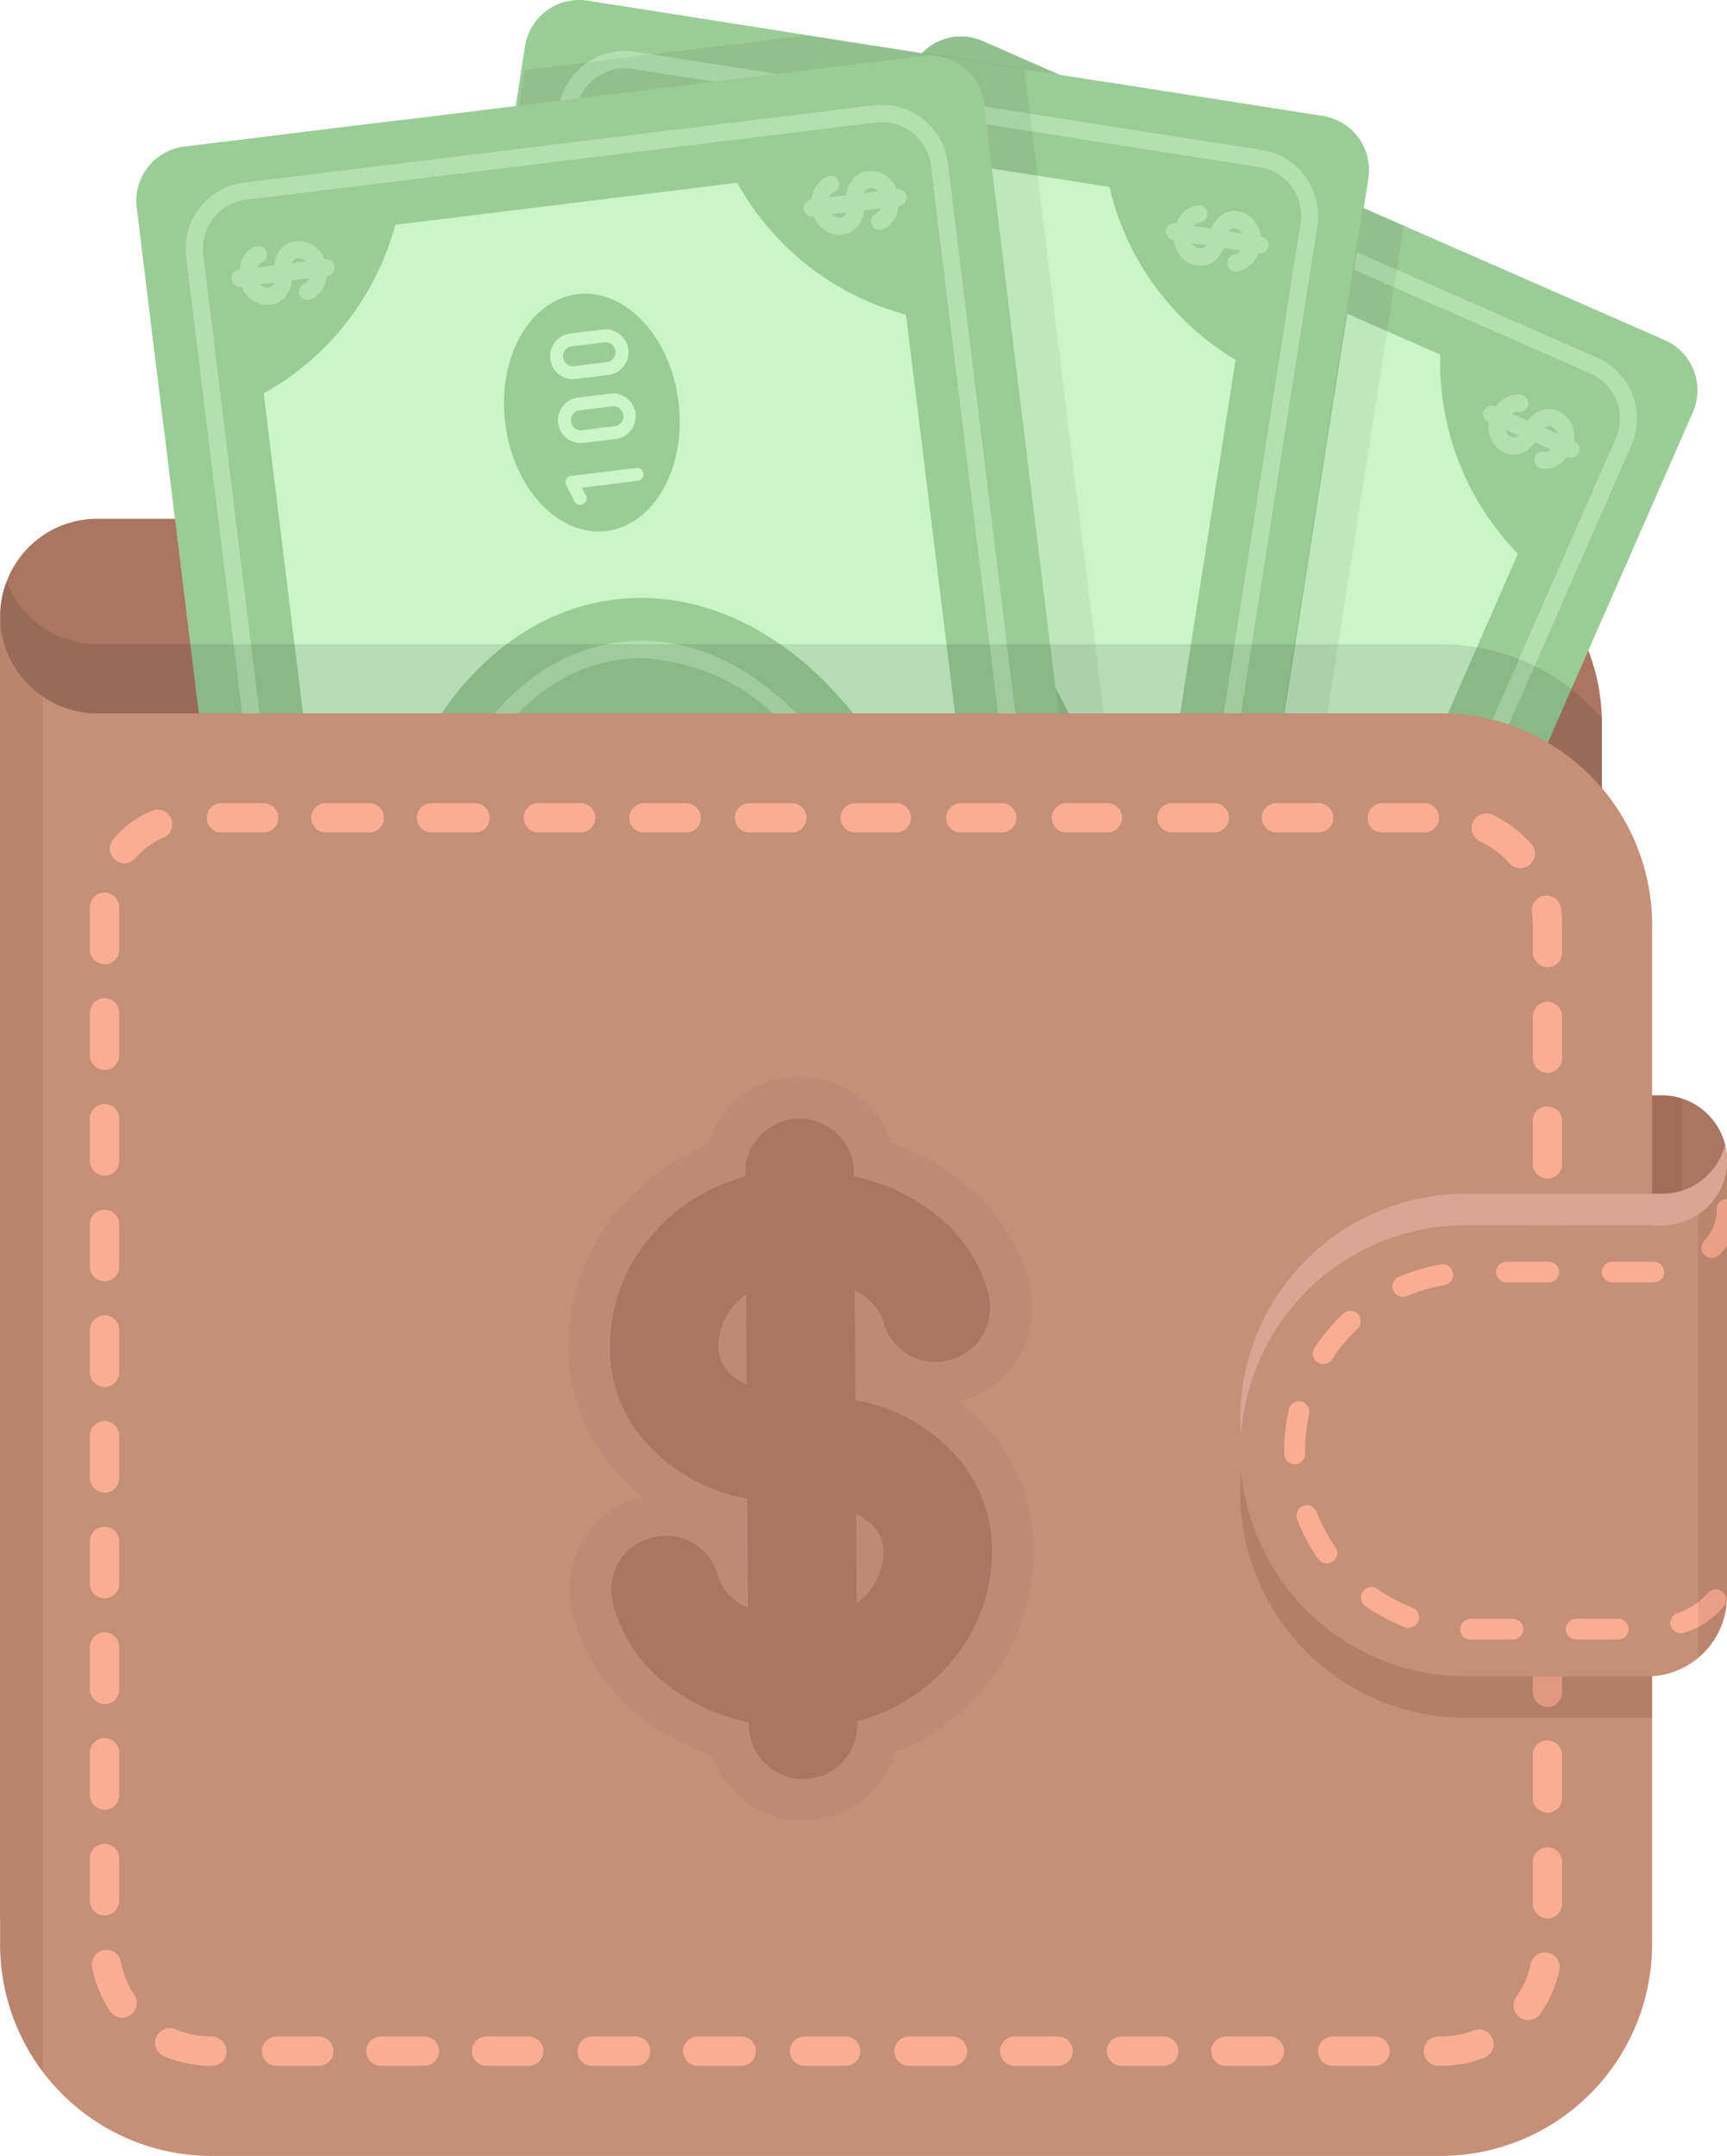 <svg xmlns="http://www.w3.org/2000/svg" width="66.825" height="83.37" viewBox="0 0 66.825 83.37">
  <g id="illust_money" transform="translate(-34.314 -22.601)">
    <g id="グループ_378" data-name="グループ 378" transform="translate(34.314 22.601)">
      <g id="グループ_292" data-name="グループ 292" transform="translate(59.355 42.357)">
        <path id="パス_270" data-name="パス 270" d="M1985.859,1387.914a2.506,2.506,0,0,1-2.509,2.509h-4.961v-5.018h4.961a2.442,2.442,0,0,1,.769.121,2.531,2.531,0,0,1,1.667,1.781A2.5,2.5,0,0,1,1985.859,1387.914Z" transform="translate(-1978.389 -1385.405)" fill="#aa7563"/>
      </g>
      <g id="グループ_293" data-name="グループ 293" transform="translate(0.003 20.06)">
        <path id="パス_271" data-name="パス 271" d="M1948.469,1358.608v46.352h-61.98v-50.316a3.638,3.638,0,0,1,.252-1.337,3.743,3.743,0,0,1,3.512-2.427h50.285A7.935,7.935,0,0,1,1948.469,1358.608Z" transform="translate(-1886.488 -1350.879)" fill="#aa7563"/>
      </g>
      <g id="グループ_313" data-name="グループ 313" transform="translate(8.983 1.413)">
        <g id="グループ_294" data-name="グループ 294">
          <path id="パス_272" data-name="パス 272" d="M1956.907,1336.541l-3.416,7.786-15.743,35.887-2.646,6.046-.866,1.975-3.424,7.8a2.11,2.11,0,0,1-2.784,1.077l-7.786-3.416-10.789-4.734-7.786-3.416a2.113,2.113,0,0,1-1.1-2.776l3.423-7.8,19.263-43.908,3.416-7.786a2.231,2.231,0,0,1,.421-.623,2.079,2.079,0,0,1,2.363-.461l2.963,1.3,4.824,2.112,6.9,3.019,1.594.7,2.3,1.011,7.795,3.416A2.119,2.119,0,0,1,1956.907,1336.541Z" transform="translate(-1900.392 -1322.006)" fill="#9acc97"/>
        </g>
        <g id="グループ_295" data-name="グループ 295" transform="translate(4.596 4.594)">
          <rect id="長方形_10" data-name="長方形 10" width="61.206" height="25.027" transform="translate(0 56.052) rotate(-66.319)" fill="#ccf4c9"/>
        </g>
        <g id="グループ_296" data-name="グループ 296" transform="translate(0.002 52.965)">
          <path id="パス_273" data-name="パス 273" d="M1903.993,1404.019a10.626,10.626,0,0,1,5.461,13.994l-7.789-3.417a2.11,2.11,0,0,1-1.093-2.776Z" transform="translate(-1900.395 -1404.019)" fill="#9acc97"/>
        </g>
        <g id="グループ_297" data-name="グループ 297" transform="translate(22.853)">
          <path id="パス_274" data-name="パス 274" d="M1949.772,1325.606a10.242,10.242,0,0,1-.98,1.748,9.689,9.689,0,0,1-1.335,1.595,10.581,10.581,0,0,1-7.7,3,10.1,10.1,0,0,1-2.072-.259,10.525,10.525,0,0,1-1.9-.631h-.008l3.424-7.786a2.239,2.239,0,0,1,.421-.623,2.079,2.079,0,0,1,2.363-.461l2.962,1.3Z" transform="translate(-1935.778 -1322.006)" fill="#9acc97"/>
        </g>
        <g id="グループ_298" data-name="グループ 298" transform="translate(19.848 65.333)">
          <path id="パス_275" data-name="パス 275" d="M1945.119,1424.066l-3.422,7.8a2.11,2.11,0,0,1-2.782,1.076l-7.79-3.417A10.626,10.626,0,0,1,1945.119,1424.066Z" transform="translate(-1931.126 -1423.169)" fill="#9acc97"/>
        </g>
        <g id="グループ_299" data-name="グループ 299" transform="translate(46.739 8.328)">
          <path id="パス_276" data-name="パス 276" d="M1973.664,1334.9l7.789,3.416a2.114,2.114,0,0,1,1.088,2.788l-3.416,7.789A10.616,10.616,0,0,1,1973.664,1334.9Z" transform="translate(-1972.765 -1334.902)" fill="#9acc97"/>
        </g>
        <g id="グループ_300" data-name="グループ 300" transform="translate(1.666 2.339)" opacity="0.5">
          <path id="パス_277" data-name="パス 277" d="M1929.8,1396.911a.466.466,0,0,1-.187-.04l-26.365-11.563a.455.455,0,0,1-.244-.252.438.438,0,0,1,.007-.333l25.243-57.557a2.572,2.572,0,0,1,3.385-1.321l22.488,9.862a2.572,2.572,0,0,1,1.322,3.387l-25.244,57.558a.438.438,0,0,1-.242.229A.455.455,0,0,1,1929.8,1396.911Zm-.2-.528h0Zm.285-.122h0Zm-26.171-11.477,25.976,11.393,25.153-57.351a1.9,1.9,0,0,0-.98-2.509l-22.488-9.863a1.9,1.9,0,0,0-2.508.979Zm-.09.205v0Z" transform="translate(-1902.973 -1325.628)" fill="#ccf4c9"/>
        </g>
        <g id="グループ_301" data-name="グループ 301" transform="translate(16.181 23.029)">
          <path id="パス_278" data-name="パス 278" d="M1943.714,1358.374c5.7,2.5,7.542,10.872,4.109,18.7s-10.837,12.143-16.539,9.641-7.542-10.872-4.11-18.7S1938.012,1355.873,1943.714,1358.374Z" transform="translate(-1925.447 -1357.664)" fill="#9acc97"/>
        </g>
        <g id="グループ_302" data-name="グループ 302" transform="translate(17.827 24.685)" opacity="0.5">
          <path id="パス_279" data-name="パス 279" d="M1935.681,1386.682a6.985,6.985,0,0,1-2.825-.584c-2.369-1.039-4.007-3.345-4.611-6.494a17.248,17.248,0,0,1,1.357-10.011c3.058-6.974,9.493-10.916,14.347-8.786s6.312,9.533,3.254,16.506h0a17.25,17.25,0,0,1-6.446,7.779A9.715,9.715,0,0,1,1935.681,1386.682Zm5.443-25.792c-4.031,0-8.525,3.527-10.912,8.97a16.579,16.579,0,0,0-1.313,9.618c.563,2.927,2.062,5.062,4.225,6.01s4.749.607,7.283-.963a16.571,16.571,0,0,0,6.187-7.481h0c2.911-6.636,1.6-13.648-2.912-15.629A6.318,6.318,0,0,0,1941.123,1360.89Z" transform="translate(-1927.996 -1360.228)" fill="#ccf4c9"/>
        </g>
        <g id="グループ_303" data-name="グループ 303" transform="translate(33.766 12.628)">
          <path id="パス_280" data-name="パス 280" d="M1958.137,1341.774c1.708.75,2.265,3.249,1.241,5.582s-3.239,3.618-4.948,2.869-2.265-3.249-1.241-5.582S1956.428,1341.025,1958.137,1341.774Z" transform="translate(-1952.677 -1341.56)" fill="#9acc97"/>
        </g>
        <g id="グループ_304" data-name="グループ 304" transform="translate(15.486 54.31)">
          <path id="パス_281" data-name="パス 281" d="M1929.832,1406.316c1.709.749,2.264,3.249,1.241,5.583s-3.239,3.618-4.947,2.868-2.265-3.249-1.241-5.582S1928.122,1405.566,1929.832,1406.316Z" transform="translate(-1924.371 -1406.102)" fill="#9acc97"/>
        </g>
        <g id="グループ_308" data-name="グループ 308" transform="translate(35.042 13.935)">
          <g id="グループ_305" data-name="グループ 305" transform="translate(0 4.813)">
            <path id="パス_282" data-name="パス 282" d="M1957.371,1352.075l-2.323-1.02a.251.251,0,0,0-.227.016.257.257,0,0,0-.121.2l-.049.7a.243.243,0,0,0,.065.178.252.252,0,0,0,.17.089.278.278,0,0,0,.187-.064.281.281,0,0,0,.08-.17l.025-.34,1.99.874a.234.234,0,0,0,.194,0,.24.24,0,0,0,.138-.13.266.266,0,0,0,0-.194A.239.239,0,0,0,1957.371,1352.075Z" transform="translate(-1954.652 -1351.035)" fill="#ccf4c9"/>
          </g>
          <g id="グループ_306" data-name="グループ 306" transform="translate(0.926 2.286)">
            <path id="パス_283" data-name="パス 283" d="M1958.963,1348.2a.84.84,0,0,0-.469-.486l-1.165-.51a.861.861,0,0,0-.68-.016.84.84,0,0,0-.485.47.878.878,0,0,0,.453,1.165l1.165.51a.887.887,0,0,0,1.182-1.134Zm-.469.478a.381.381,0,0,1-.218.2.361.361,0,0,1-.291,0l-1.166-.509a.41.41,0,0,1-.2-.219.335.335,0,0,1,.008-.291.389.389,0,0,1,.21-.211.4.4,0,0,1,.291.009l1.166.51a.359.359,0,0,1,.2.219A.364.364,0,0,1,1958.494,1348.674Z" transform="translate(-1956.085 -1347.123)" fill="#ccf4c9"/>
          </g>
          <g id="グループ_307" data-name="グループ 307" transform="translate(1.929)">
            <path id="パス_284" data-name="パス 284" d="M1960.517,1344.66a.877.877,0,0,0-.469-.493l-1.165-.51a.863.863,0,0,0-.68-.008.837.837,0,0,0-.485.469.845.845,0,0,0-.017.672.909.909,0,0,0,.469.493l1.165.51a.863.863,0,0,0,.68.008.888.888,0,0,0,.5-1.141Zm-.477.478a.373.373,0,0,1-.21.2.365.365,0,0,1-.292-.008l-1.166-.509a.375.375,0,0,1-.2-.211.373.373,0,0,1,.218-.5.366.366,0,0,1,.291.008l1.166.51a.374.374,0,0,1,.2.21A.354.354,0,0,1,1960.04,1345.138Z" transform="translate(-1957.639 -1343.583)" fill="#ccf4c9"/>
          </g>
        </g>
        <g id="グループ_310" data-name="グループ 310" transform="translate(27.988 4.89)" opacity="0.5">
          <g id="グループ_309" data-name="グループ 309">
            <path id="パス_285" data-name="パス 285" d="M1947.432,1331.566a.317.317,0,0,0-.17-.186h-.016a1.213,1.213,0,0,0-.1-.68,1.07,1.07,0,0,0-.486-.477.846.846,0,0,0-.688-.033,1.03,1.03,0,0,0-.518.4l-.608-.267a.274.274,0,0,1,.243-.081.337.337,0,0,0,.251-.065.306.306,0,0,0,.13-.21.323.323,0,0,0-.276-.38.773.773,0,0,0-.429.041.565.565,0,0,0-.105.04,1.233,1.233,0,0,0-.453.373l-.017-.008a.323.323,0,0,0-.259,0,.33.33,0,0,0-.177.171.327.327,0,0,0,.17.437l.016.008a1.109,1.109,0,0,0,.1.647.03.03,0,0,0,.008.025,1.03,1.03,0,0,0,.477.486.835.835,0,0,0,.7.032,1.06,1.06,0,0,0,.518-.4l.607.267a.332.332,0,0,1-.251.089.316.316,0,0,0-.251.057.307.307,0,0,0-.13.219.327.327,0,0,0,.057.243.342.342,0,0,0,.219.129.9.9,0,0,0,.542-.072,1.187,1.187,0,0,0,.446-.389l.016.008a.3.3,0,0,0,.25.008.29.29,0,0,0,.186-.178A.273.273,0,0,0,1947.432,1331.566Zm-2.436-.34a.222.222,0,0,1-.178-.008.4.4,0,0,1-.219-.283l.5.226A.438.438,0,0,1,1945,1331.225Zm1.093-.356c.041-.024.073-.048.105-.065a.29.29,0,0,1,.186.008.406.406,0,0,1,.21.275Z" transform="translate(-1943.729 -1329.578)" fill="#ccf4c9"/>
          </g>
        </g>
        <g id="グループ_312" data-name="グループ 312" transform="translate(48.406 13.846)" opacity="0.5">
          <g id="グループ_311" data-name="グループ 311">
            <path id="パス_286" data-name="パス 286" d="M1979.051,1345.437a.325.325,0,0,0-.17-.186l-.016-.008a1.062,1.062,0,0,0-.041-.5.654.654,0,0,0-.057-.17.992.992,0,0,0-.486-.478.851.851,0,0,0-.688-.041,1.077,1.077,0,0,0-.518.4l-.607-.267a.329.329,0,0,1,.243-.081.334.334,0,0,0,.251-.057.343.343,0,0,0,.129-.218.321.321,0,0,0-.057-.243.349.349,0,0,0-.218-.138.945.945,0,0,0-.534.081,1.264,1.264,0,0,0-.453.38l-.016-.008a.32.32,0,0,0-.259-.008.3.3,0,0,0-.178.178.3.3,0,0,0-.008.251.319.319,0,0,0,.178.178l.016.008a1.144,1.144,0,0,0,.1.68.947.947,0,0,0,.478.478.847.847,0,0,0,.688.04,1.056,1.056,0,0,0,.518-.412l.607.267a.281.281,0,0,1-.243.089.323.323,0,0,0-.38.275.323.323,0,0,0,.057.243.352.352,0,0,0,.218.138.927.927,0,0,0,.534-.082c.016-.008.025-.016.041-.024a1.225,1.225,0,0,0,.413-.356l.016.008a.34.34,0,0,0,.251,0,.325.325,0,0,0,.186-.17A.3.3,0,0,0,1979.051,1345.437Zm-2.436-.348a.23.23,0,0,1-.178,0,.414.414,0,0,1-.218-.283l.5.218A.255.255,0,0,1,1976.615,1345.089Zm1.093-.348a.538.538,0,0,1,.105-.066.2.2,0,0,1,.177.009.388.388,0,0,1,.219.267Z" transform="translate(-1975.345 -1343.445)" fill="#ccf4c9"/>
          </g>
        </g>
      </g>
      <g id="グループ_333" data-name="グループ 333" transform="translate(10.233)">
        <g id="グループ_314" data-name="グループ 314">
          <path id="パス_287" data-name="パス 287" d="M1945.039,1326.717l-1.319,8.41-5.925,37.8-.963,6.184-.534,3.383-1.32,8.417a2.109,2.109,0,0,1-2.412,1.748l-8.4-1.319-11.638-1.821-8.41-1.319a2.115,2.115,0,0,1-1.764-2.4l1.319-8.418,7.422-47.364.963-6.111.211-1.376.145-.915a2.115,2.115,0,0,1,2.42-1.764l8.4,1.319.064.008,8.312,1.3,3.262.51,8.4,1.319A2.109,2.109,0,0,1,1945.039,1326.717Z" transform="translate(-1902.328 -1319.818)" fill="#9acc97"/>
        </g>
        <g id="グループ_315" data-name="グループ 315" transform="translate(4.27 4.263)">
          <rect id="長方形_11" data-name="長方形 11" width="61.206" height="25.027" transform="matrix(0.155, -0.988, 0.988, 0.155, 0, 60.468)" fill="#ccf4c9"/>
        </g>
        <g id="グループ_316" data-name="グループ 316" transform="translate(0.003 57.559)">
          <path id="パス_288" data-name="パス 288" d="M1903.676,1408.944a10.625,10.625,0,0,1,8.85,12.138l-8.4-1.317a2.111,2.111,0,0,1-1.765-2.406Z" transform="translate(-1902.332 -1408.944)" fill="#9acc97"/>
        </g>
        <g id="グループ_317" data-name="グループ 317" transform="translate(8.767)">
          <path id="パス_289" data-name="パス 289" d="M1928.042,1321.165v.016a12.292,12.292,0,0,1-.315,1.384c-.057.186-.114.364-.178.542a9.985,9.985,0,0,1-.89,1.877,10.6,10.6,0,0,1-6.685,4.873,9.778,9.778,0,0,1-2.072.275,10.431,10.431,0,0,1-2-.121l.963-6.111.211-1.376.145-.915a2.115,2.115,0,0,1,2.42-1.764Z" transform="translate(-1915.902 -1319.818)" fill="#9acc97"/>
        </g>
        <g id="グループ_318" data-name="グループ 318" transform="translate(21.834 62.542)">
          <path id="パス_290" data-name="パス 290" d="M1948.274,1416.789l-1.319,8.416a2.111,2.111,0,0,1-2.416,1.75l-8.4-1.317A10.625,10.625,0,0,1,1948.274,1416.789Z" transform="translate(-1936.136 -1416.659)" fill="#9acc97"/>
        </g>
        <g id="グループ_319" data-name="グループ 319" transform="translate(32.416 3.167)">
          <path id="パス_291" data-name="パス 291" d="M1952.651,1324.722l8.4,1.317a2.113,2.113,0,0,1,1.764,2.418l-1.317,8.4A10.617,10.617,0,0,1,1952.651,1324.722Z" transform="translate(-1952.521 -1324.722)" fill="#9acc97"/>
        </g>
        <g id="グループ_320" data-name="グループ 320" transform="translate(1.667 1.967)" opacity="0.5">
          <path id="パス_292" data-name="パス 292" d="M1933.81,1392.1a.4.4,0,0,1-.073-.006l-28.444-4.458a.45.45,0,0,1-.3-.18.439.439,0,0,1-.08-.323l9.731-62.094a2.573,2.573,0,0,1,2.937-2.141l24.26,3.8a2.569,2.569,0,0,1,2.141,2.937l-9.73,62.093h0a.436.436,0,0,1-.183.288A.454.454,0,0,1,1933.81,1392.1Zm-.215-.473v0Zm-27.988-4.615,28.023,4.392,9.7-61.869a1.9,1.9,0,0,0-1.587-2.176l-24.26-3.8a1.907,1.907,0,0,0-2.176,1.587Zm-.212-.033h0Z" transform="translate(-1904.909 -1322.864)" fill="#ccf4c9"/>
        </g>
        <g id="グループ_321" data-name="グループ 321" transform="translate(9.931 21.331)">
          <path id="パス_293" data-name="パス 293" d="M1931.5,1352.948c6.151.964,10.065,8.589,8.742,17.031s-7.382,14.5-13.533,13.541-10.065-8.589-8.742-17.031S1925.344,1351.983,1931.5,1352.948Z" transform="translate(-1917.705 -1352.847)" fill="#9acc97"/>
        </g>
        <g id="グループ_322" data-name="グループ 322" transform="translate(11.591 22.992)" opacity="0.5">
          <path id="パス_294" data-name="パス 294" d="M1928.922,1382.869a6.78,6.78,0,0,1-1.049-.081c-2.555-.4-4.727-2.214-6.115-5.1a18.366,18.366,0,0,1,3.008-19.193c2.2-2.328,4.826-3.39,7.382-2.988s4.727,2.213,6.115,5.1a17.251,17.251,0,0,1,1.241,10.026h0C1938.4,1377.652,1933.787,1382.869,1928.922,1382.869Zm2.167-26.783a8.176,8.176,0,0,0-5.841,2.864,17.7,17.7,0,0,0-2.891,18.446c1.291,2.687,3.285,4.369,5.618,4.734,4.873.761,9.749-4.44,10.871-11.6a16.577,16.577,0,0,0-1.184-9.636c-1.29-2.687-3.285-4.369-5.617-4.734A6.135,6.135,0,0,0,1931.089,1356.086Z" transform="translate(-1920.276 -1355.42)" fill="#ccf4c9"/>
        </g>
        <g id="グループ_323" data-name="グループ 323" transform="translate(21.435 9.646)">
          <path id="パス_295" data-name="パス 295" d="M1939.647,1334.785c1.844.289,3.019,2.564,2.624,5.081s-2.209,4.325-4.053,4.036-3.018-2.564-2.624-5.081S1937.8,1334.5,1939.647,1334.785Z" transform="translate(-1935.518 -1334.754)" fill="#9acc97"/>
        </g>
        <g id="グループ_324" data-name="グループ 324" transform="translate(14.389 54.612)">
          <path id="パス_296" data-name="パス 296" d="M1928.735,1404.41c1.844.289,3.019,2.564,2.624,5.081s-2.209,4.324-4.053,4.035-3.018-2.564-2.624-5.081S1926.892,1404.122,1928.735,1404.41Z" transform="translate(-1924.607 -1404.38)" fill="#9acc97"/>
        </g>
        <g id="グループ_328" data-name="グループ 328" transform="translate(23.122 11.054)">
          <g id="グループ_325" data-name="グループ 325" transform="translate(0 5.317)">
            <path id="パス_297" data-name="パス 297" d="M1941.087,1345.667a.278.278,0,0,0-.162-.105l-2.5-.388a.219.219,0,0,0-.218.073.251.251,0,0,0-.073.218l.137.688a.272.272,0,0,0,.105.162.25.25,0,0,0,.186.033.225.225,0,0,0,.162-.105.257.257,0,0,0,.04-.186l-.065-.332,2.145.339a.238.238,0,0,0,.187-.048.269.269,0,0,0,.105-.161A.257.257,0,0,0,1941.087,1345.667Z" transform="translate(-1938.131 -1345.169)" fill="#ccf4c9"/>
          </g>
          <g id="グループ_326" data-name="グループ 326" transform="translate(0.353 2.464)">
            <path id="パス_298" data-name="パス 298" d="M1941.531,1341.31a.848.848,0,0,0-.574-.348l-1.255-.2a.884.884,0,0,0-.663.161.847.847,0,0,0-.348.583.836.836,0,0,0,.154.656.848.848,0,0,0,.583.348l1.254.2a.858.858,0,0,0,.656-.162.877.877,0,0,0,.194-1.238Zm-.485.833a.379.379,0,0,1-.292.073l-1.255-.2a.36.36,0,0,1-.251-.154.324.324,0,0,1-.065-.283.383.383,0,0,1,.146-.251.378.378,0,0,1,.291-.073l1.255.2a.36.36,0,0,1,.25.154.351.351,0,0,1,.073.283A.393.393,0,0,1,1941.046,1342.143Z" transform="translate(-1938.677 -1340.75)" fill="#ccf4c9"/>
          </g>
          <g id="グループ_327" data-name="グループ 327" transform="translate(0.737)">
            <path id="パス_299" data-name="パス 299" d="M1942.131,1337.5a.859.859,0,0,0-.583-.357l-1.254-.194a.861.861,0,0,0-.656.154.89.89,0,0,0-.357.582.857.857,0,0,0,.162.656.888.888,0,0,0,.582.357l1.255.194a.847.847,0,0,0,.656-.162.817.817,0,0,0,.348-.575A.856.856,0,0,0,1942.131,1337.5Zm-.486.833a.412.412,0,0,1-.291.065l-1.255-.194a.392.392,0,0,1-.251-.154.378.378,0,0,1-.072-.291.409.409,0,0,1,.154-.251.376.376,0,0,1,.291-.065l1.255.194a.362.362,0,0,1,.251.154.375.375,0,0,1,.065.291A.383.383,0,0,1,1941.645,1338.332Z" transform="translate(-1939.272 -1336.935)" fill="#ccf4c9"/>
          </g>
        </g>
        <g id="グループ_330" data-name="グループ 330" transform="translate(12.852 4.485)" opacity="0.5">
          <g id="グループ_329" data-name="グループ 329">
            <path id="パス_300" data-name="パス 300" d="M1926.138,1328.109a.31.31,0,0,0-.218-.13l-.016-.008a1.106,1.106,0,0,0-.267-.623,1.068,1.068,0,0,0-.59-.34.857.857,0,0,0-.68.145,1.075,1.075,0,0,0-.389.518l-.656-.1a.314.314,0,0,1,.211-.138.3.3,0,0,0,.227-.122.334.334,0,0,0,.073-.243.306.306,0,0,0-.121-.218.283.283,0,0,0-.235-.081.859.859,0,0,0-.413.154.616.616,0,0,0-.089.065,1.169,1.169,0,0,0-.34.477h-.025a.292.292,0,0,0-.243.057.336.336,0,0,0-.137.219.329.329,0,0,0,.065.243.3.3,0,0,0,.21.13l.024.008a1.08,1.08,0,0,0,.251.6c0,.008.008.016.017.025a1.038,1.038,0,0,0,.59.348.856.856,0,0,0,.68-.146,1.115,1.115,0,0,0,.4-.526l.655.105a.313.313,0,0,1-.227.146.3.3,0,0,0-.218.121.316.316,0,0,0-.073.243.3.3,0,0,0,.121.218.312.312,0,0,0,.243.073.921.921,0,0,0,.5-.21,1.2,1.2,0,0,0,.34-.486h.016a.321.321,0,0,0,.243-.057.344.344,0,0,0,.129-.218A.32.32,0,0,0,1926.138,1328.109Zm-2.444.291a.242.242,0,0,1-.178.041.388.388,0,0,1-.283-.219l.542.089A.442.442,0,0,1,1923.694,1328.4Zm.963-.623a.282.282,0,0,1,.089-.081.194.194,0,0,1,.17-.041.366.366,0,0,1,.275.211Z" transform="translate(-1922.227 -1326.764)" fill="#ccf4c9"/>
          </g>
        </g>
        <g id="グループ_332" data-name="グループ 332" transform="translate(34.88 7.941)" opacity="0.5">
          <g id="グループ_331" data-name="グループ 331">
            <path id="パス_301" data-name="パス 301" d="M1960.242,1333.459a.291.291,0,0,0-.21-.137h-.025a1.036,1.036,0,0,0-.162-.485.926.926,0,0,0-.1-.138,1,1,0,0,0-.583-.347.854.854,0,0,0-.68.146,1.081,1.081,0,0,0-.4.518l-.655-.1a.316.316,0,0,1,.218-.146.314.314,0,0,0,.227-.121.325.325,0,0,0-.048-.461.33.33,0,0,0-.243-.073.921.921,0,0,0-.5.21,1.221,1.221,0,0,0-.34.478h-.016a.322.322,0,0,0-.38.276.322.322,0,0,0,.057.242.351.351,0,0,0,.219.137h.016a1.178,1.178,0,0,0,.275.632,1.021,1.021,0,0,0,.583.34.882.882,0,0,0,.679-.137,1.083,1.083,0,0,0,.4-.534l.655.105a.355.355,0,0,1-.218.154.319.319,0,0,0-.218.114.276.276,0,0,0-.073.242.344.344,0,0,0,.113.227.334.334,0,0,0,.243.072.9.9,0,0,0,.5-.219l.024-.024a1.064,1.064,0,0,0,.316-.461l.016.007a.351.351,0,0,0,.38-.275A.3.3,0,0,0,1960.242,1333.459Zm-2.444.284a.2.2,0,0,1-.171.041.385.385,0,0,1-.283-.21l.542.081A.235.235,0,0,1,1957.8,1333.743Zm.971-.615a.42.42,0,0,1,.081-.088.235.235,0,0,1,.178-.041.4.4,0,0,1,.276.211Z" transform="translate(-1956.336 -1332.115)" fill="#ccf4c9"/>
          </g>
        </g>
      </g>
      <g id="グループ_336" data-name="グループ 336" transform="translate(35.68 1.413)" opacity="0.06">
        <g id="グループ_334" data-name="グループ 334">
          <path id="パス_302" data-name="パス 302" d="M1944.094,1322.191l2.962,1.3-1.529-.243-3.8-.6A2.079,2.079,0,0,1,1944.094,1322.191Z" transform="translate(-1941.731 -1322.006)" fill="#020100"/>
        </g>
        <g id="グループ_335" data-name="グループ 335" transform="translate(6.945 6.619)">
          <path id="パス_303" data-name="パス 303" d="M1964.179,1332.951l-.323,2.047-.324,2.032-.21,1.368-4.7,29.971-1.214,7.754-.009.073-.963,6.184-.235,1.464-.3,1.918-1.319,8.417a2.1,2.1,0,0,1-1.975,1.773h-.008a.55.55,0,0,1-.113-.008,1.866,1.866,0,0,0,.219-.639l.85-5.415.47-3,.534-3.375.21-1.375.753-4.808.461-2.929.785-5.019,1.991-12.723,2.687-17.127v-.009l.5-3.189.316-2.04.323-2.04Z" transform="translate(-1952.484 -1332.255)" fill="#020100"/>
        </g>
      </g>
      <g id="グループ_356" data-name="グループ 356" transform="translate(5.278 2.15)">
        <g id="グループ_337" data-name="グループ 337">
          <path id="パス_304" data-name="パス 304" d="M1896.516,1326.668l28.576-3.5a2.113,2.113,0,0,1,2.358,1.843l7.909,64.486a2.111,2.111,0,0,1-1.845,2.345l-28.577,3.5a2.111,2.111,0,0,1-2.356-1.83l-7.909-64.485A2.113,2.113,0,0,1,1896.516,1326.668Z" transform="translate(-1894.656 -1323.147)" fill="#9acc97"/>
        </g>
        <g id="グループ_338" data-name="グループ 338" transform="translate(4.213 4.209)">
          <rect id="長方形_12" data-name="長方形 12" width="25.027" height="61.206" transform="matrix(0.993, -0.122, 0.122, 0.993, 0, 3.047)" fill="#ccf4c9"/>
        </g>
        <g id="グループ_339" data-name="グループ 339" transform="translate(6.888 61.829)">
          <path id="パス_305" data-name="パス 305" d="M1905.321,1418.965a10.624,10.624,0,0,1,11.836,9.249l-8.442,1.036a2.111,2.111,0,0,1-2.356-1.83Z" transform="translate(-1905.321 -1418.885)" fill="#9acc97"/>
        </g>
        <g id="グループ_340" data-name="グループ 340" transform="translate(0 2.485)">
          <path id="パス_306" data-name="パス 306" d="M1896.516,1328.031l8.442-1.036a10.618,10.618,0,0,1-9.25,11.836l-1.035-8.441A2.113,2.113,0,0,1,1896.516,1328.031Z" transform="translate(-1894.656 -1326.995)" fill="#9acc97"/>
        </g>
        <g id="グループ_341" data-name="グループ 341" transform="translate(30.336 57.889)">
          <path id="パス_307" data-name="パス 307" d="M1950.959,1412.784l1.037,8.455a2.111,2.111,0,0,1-1.844,2.345l-8.442,1.035A10.625,10.625,0,0,1,1950.959,1412.784Z" transform="translate(-1941.629 -1412.784)" fill="#9acc97"/>
        </g>
        <g id="グループ_342" data-name="グループ 342" transform="translate(21.994)">
          <path id="パス_308" data-name="パス 308" d="M1928.712,1324.2l8.441-1.035a2.113,2.113,0,0,1,2.359,1.843l1.035,8.442A10.617,10.617,0,0,1,1928.712,1324.2Z" transform="translate(-1928.712 -1323.147)" fill="#9acc97"/>
        </g>
        <g id="グループ_343" data-name="グループ 343" transform="translate(1.906 1.907)" opacity="0.5">
          <path id="パス_309" data-name="パス 309" d="M1905.722,1394.739a.454.454,0,0,1-.281-.1.441.441,0,0,1-.164-.289l-7.651-62.383a2.57,2.57,0,0,1,2.238-2.863l24.373-2.989a2.576,2.576,0,0,1,2.864,2.238l7.651,62.384a.447.447,0,0,1-.4.49l-28.576,3.5A.411.411,0,0,1,1905.722,1394.739Zm18.829-67.974a1.917,1.917,0,0,0-.233.015l-24.373,2.989a1.906,1.906,0,0,0-1.658,2.122l7.624,62.159,28.154-3.453-7.624-62.158A1.907,1.907,0,0,0,1924.552,1326.764Zm9.54,64.056Z" transform="translate(-1897.607 -1326.1)" fill="#ccf4c9"/>
        </g>
        <g id="グループ_344" data-name="グループ 344" transform="translate(9.044 20.972)">
          <path id="パス_310" data-name="パス 310" d="M1918.126,1355.683c6.181-.758,12.034,5.5,13.074,13.986s-3.126,15.972-9.307,16.729-12.033-5.5-13.073-13.984S1911.947,1356.441,1918.126,1355.683Z" transform="translate(-1908.661 -1355.621)" fill="#9acc97"/>
        </g>
        <g id="グループ_345" data-name="グループ 345" transform="translate(10.706 22.635)" opacity="0.5">
          <path id="パス_311" data-name="パス 311" d="M1921.777,1385.709c-4.952,0-9.517-5.424-10.4-12.586a17.25,17.25,0,0,1,1.576-9.979c1.483-2.843,3.714-4.583,6.282-4.9s5.152.834,7.279,3.233a17.263,17.263,0,0,1,3.941,9.3c.926,7.557-2.6,14.23-7.858,14.875A6.831,6.831,0,0,1,1921.777,1385.709Zm-1.706-26.847a6.088,6.088,0,0,0-.75.046c-2.344.287-4.394,1.9-5.773,4.544a16.579,16.579,0,0,0-1.505,9.59c.882,7.192,5.578,12.561,10.479,11.956s8.159-6.941,7.277-14.135a16.575,16.575,0,0,0-3.778-8.942A8.082,8.082,0,0,0,1920.072,1358.862Z" transform="translate(-1911.233 -1358.196)" fill="#ccf4c9"/>
        </g>
        <g id="グループ_346" data-name="グループ 346" transform="translate(14.223 9.206)">
          <path id="パス_312" data-name="パス 312" d="M1919.518,1337.421c1.852-.227,3.606,1.639,3.916,4.168s-.94,4.764-2.792,4.991-3.6-1.639-3.915-4.168S1917.666,1337.648,1919.518,1337.421Z" transform="translate(-1916.679 -1337.402)" fill="#9acc97"/>
        </g>
        <g id="グループ_347" data-name="グループ 347" transform="translate(19.763 54.382)">
          <path id="パス_313" data-name="パス 313" d="M1928.1,1407.372c1.852-.227,3.605,1.639,3.916,4.168s-.94,4.764-2.792,4.991-3.606-1.638-3.916-4.168S1926.245,1407.6,1928.1,1407.372Z" transform="translate(-1925.258 -1407.353)" fill="#9acc97"/>
        </g>
        <g id="グループ_351" data-name="グループ 351" transform="translate(16.009 10.584)">
          <g id="グループ_348" data-name="グループ 348" transform="translate(0.598 5.362)">
            <path id="パス_314" data-name="パス 314" d="M1921.162,1348.9a.245.245,0,0,1,.015.191.248.248,0,0,1-.125.146.251.251,0,0,1-.337-.11l-.315-.62a.243.243,0,0,1,0-.232.236.236,0,0,1,.19-.13l2.515-.309a.239.239,0,0,1,.185.051.244.244,0,0,1,.095.168.253.253,0,0,1-.218.28l-2.161.265Z" transform="translate(-1920.372 -1347.838)" fill="#ccf4c9"/>
          </g>
          <g id="グループ_349" data-name="グループ 349" transform="translate(0.304 2.477)">
            <path id="パス_315" data-name="パス 315" d="M1919.924,1344.521a.885.885,0,0,1,.771-.988l1.261-.154a.885.885,0,0,1,.215,1.756l-1.26.155a.884.884,0,0,1-.987-.769Zm.832-.492a.384.384,0,0,0-.336.431.371.371,0,0,0,.145.256.38.38,0,0,0,.286.078l1.26-.154a.385.385,0,0,0-.094-.765Z" transform="translate(-1919.916 -1343.372)" fill="#ccf4c9"/>
          </g>
          <g id="グループ_350" data-name="グループ 350">
            <path id="パス_316" data-name="パス 316" d="M1919.453,1340.685a.884.884,0,0,1,.772-.987l1.261-.155a.885.885,0,0,1,.215,1.757l-1.26.155a.885.885,0,0,1-.987-.77Zm.832-.491a.385.385,0,1,0,.094.765l1.26-.154a.384.384,0,0,0,.335-.429.376.376,0,0,0-.145-.257.369.369,0,0,0-.284-.079Z" transform="translate(-1919.446 -1339.535)" fill="#ccf4c9"/>
          </g>
        </g>
        <g id="グループ_353" data-name="グループ 353" transform="translate(3.682 7.172)" opacity="0.5">
          <g id="グループ_352" data-name="グループ 352">
            <path id="パス_317" data-name="パス 317" d="M1901.529,1335.074a.306.306,0,0,0-.168.195l.658-.081a1.053,1.053,0,0,1,.236-.609.849.849,0,0,1,.614-.323,1.019,1.019,0,0,1,.657.167,1.1,1.1,0,0,1,.428.528l.019,0a.33.33,0,0,1,.081.655l-.017,0a1.216,1.216,0,0,1-.193.559.9.9,0,0,1-.424.342.33.33,0,0,1-.254,0,.319.319,0,0,1-.174-.182.314.314,0,0,1,0-.254.318.318,0,0,1,.182-.174.316.316,0,0,0,.169-.2l-.658.08a1.063,1.063,0,0,1-.237.616.853.853,0,0,1-.614.323,1.019,1.019,0,0,1-.658-.17,1.109,1.109,0,0,1-.431-.531l-.02,0a.323.323,0,0,1-.245-.069.331.331,0,0,1-.057-.461.32.32,0,0,1,.221-.126l.022,0a1.2,1.2,0,0,1,.194-.554.906.906,0,0,1,.423-.342.331.331,0,0,1,.242.616Zm-.071.849a.392.392,0,0,0,.33.132.231.231,0,0,0,.158-.087.378.378,0,0,0,.057-.111Zm1.3-.924a.387.387,0,0,0-.058.105l.539-.066a.391.391,0,0,0-.323-.127A.231.231,0,0,0,1902.763,1335Z" transform="translate(-1900.358 -1334.252)" fill="#ccf4c9"/>
          </g>
        </g>
        <g id="グループ_355" data-name="グループ 355" transform="translate(25.813 4.458)" opacity="0.5">
          <g id="グループ_354" data-name="グループ 354">
            <path id="パス_318" data-name="パス 318" d="M1935.8,1330.871a.306.306,0,0,0-.167.2l.658-.081a1.055,1.055,0,0,1,.235-.61.849.849,0,0,1,.614-.323,1.022,1.022,0,0,1,.657.167,1.1,1.1,0,0,1,.429.528l.019,0a.328.328,0,0,1,.3.53.31.31,0,0,1-.219.125l-.016,0a1.208,1.208,0,0,1-.194.559.9.9,0,0,1-.423.342.33.33,0,0,1-.254,0,.316.316,0,0,1-.174-.182.312.312,0,0,1,0-.254.321.321,0,0,1,.182-.175.313.313,0,0,0,.17-.2l-.658.081a1.061,1.061,0,0,1-.238.615.85.85,0,0,1-.614.323,1.012,1.012,0,0,1-.658-.17,1.114,1.114,0,0,1-.431-.531l-.02,0a.323.323,0,0,1-.245-.069.33.33,0,0,1,.165-.587l.023,0a1.178,1.178,0,0,1,.194-.554.9.9,0,0,1,.423-.342.311.311,0,0,1,.251.006.33.33,0,0,1-.01.61Zm-.07.849a.386.386,0,0,0,.329.132.23.23,0,0,0,.159-.087.37.37,0,0,0,.057-.111Zm1.3-.924a.4.4,0,0,0-.057.105l.539-.066a.388.388,0,0,0-.323-.127A.228.228,0,0,0,1937.032,1330.8Z" transform="translate(-1934.626 -1330.049)" fill="#ccf4c9"/>
          </g>
        </g>
      </g>
      <g id="グループ_358" data-name="グループ 358" transform="translate(20.092 1.354)" opacity="0.06">
        <g id="グループ_357" data-name="グループ 357">
          <path id="パス_319" data-name="パス 319" d="M1943.438,1389.805a1.946,1.946,0,0,0,.056-.753l-1.036-8.45-.089-.753-.89-7.211-.891-7.268v-.008l-.583-4.7v-.008l-1.683-13.727-1.708-13.913-.728-5.949-.251-2.064-.049-.429a2.121,2.121,0,0,0-2.363-1.845l-4.767.582-2.023.251-6.743.825-2.1.259.211-1.376,10.967-1.344.065-.008,8.313,1.3.25,2.057.251,2.063.51,4.136,3.4,27.7v.007l.891,7.268.882,7.22.664,5.4,1.036,8.449A2.1,2.1,0,0,1,1943.438,1389.805Z" transform="translate(-1917.594 -1321.915)" fill="#020100"/>
        </g>
      </g>
      <g id="グループ_359" data-name="グループ 359" transform="translate(0.003 23.824)">
        <path id="パス_320" data-name="パス 320" d="M1950.412,1368.645v39.425a8.189,8.189,0,0,1-8.183,8.183h-47.568a8.184,8.184,0,0,1-8.172-8.183v-51.362a3.762,3.762,0,0,0,3.747,3.761h51.994a8.185,8.185,0,0,1,8.183,8.176Z" transform="translate(-1886.488 -1356.708)" fill="#c68f77"/>
      </g>
      <g id="グループ_360" data-name="グループ 360" transform="translate(23.609 43.254)">
        <path id="パス_321" data-name="パス 321" d="M1933.619,1394.661a1.947,1.947,0,0,0-1.111-1.2l.026,4.221a6.725,6.725,0,0,1,3.681,1.935,5.431,5.431,0,0,1,1.592,4.122,6.508,6.508,0,0,1-1.542,4.034,7.029,7.029,0,0,1-3.655,2.32v.125a2.1,2.1,0,0,1-4.2.026v-.106a7.674,7.674,0,0,1-3.394-1.635,5.714,5.714,0,0,1-1.852-2.927,2.089,2.089,0,0,1,.2-1.6,2.024,2.024,0,0,1,1.276-.969,1.993,1.993,0,0,1,1.6.2,2.025,2.025,0,0,1,.97,1.276,2.009,2.009,0,0,0,1.165,1.222l-.026-4.22a6.778,6.778,0,0,1-3.716-1.954,5.424,5.424,0,0,1-1.593-4.122,6.457,6.457,0,0,1,1.559-4.035,7.08,7.08,0,0,1,3.672-2.338v-.124a2.04,2.04,0,0,1,.614-1.5,2.107,2.107,0,0,1,2.956-.018,2.039,2.039,0,0,1,.633,1.492v.143a7.537,7.537,0,0,1,3.358,1.635,5.717,5.717,0,0,1,1.852,2.928,2.106,2.106,0,0,1-4.072,1.075Zm-5.314-1.071a2.469,2.469,0,0,0-1.074,1.983,1.465,1.465,0,0,0,.434,1.066,2.332,2.332,0,0,0,.661.441Zm4.881,8.928a2.531,2.531,0,0,0-.625-.442l.021,3.455a2.468,2.468,0,0,0,1.039-1.948A1.465,1.465,0,0,0,1933.186,1402.519Z" transform="translate(-1923.041 -1386.793)" fill="#aa7563"/>
      </g>
      <g id="グループ_362" data-name="グループ 362" transform="translate(21.99 41.635)">
        <g id="グループ_361" data-name="グループ 361" opacity="0.2">
          <path id="パス_322" data-name="パス 322" d="M1929.62,1413.061a3.6,3.6,0,0,1-2.621-1.1,3.507,3.507,0,0,1-.909-1.436,8.944,8.944,0,0,1-3.019-1.689,7.331,7.331,0,0,1-2.362-3.74,3.731,3.731,0,0,1,.359-2.812,3.663,3.663,0,0,1,2.276-1.742l.078-.02a7.643,7.643,0,0,1-.849-.778,7,7,0,0,1-2.031-5.294,8.061,8.061,0,0,1,1.937-5.011,8.633,8.633,0,0,1,3.447-2.513,3.7,3.7,0,0,1,.927-1.547,3.725,3.725,0,0,1,5.246-.032,3.7,3.7,0,0,1,.939,1.513,8.819,8.819,0,0,1,2.978,1.688,7.337,7.337,0,0,1,2.355,3.734,3.751,3.751,0,0,1-2.63,4.547l-.072.018a7.594,7.594,0,0,1,.84.769,7,7,0,0,1,2.03,5.293,8.111,8.111,0,0,1-1.914,5,8.559,8.559,0,0,1-3.436,2.5,3.622,3.622,0,0,1-.943,1.545,3.573,3.573,0,0,1-2.6,1.1Z" transform="translate(-1920.533 -1384.286)" fill="#aa7563"/>
        </g>
      </g>
      <g id="グループ_364" data-name="グループ 364" transform="translate(3.48 31.064)">
        <g id="グループ_363" data-name="グループ 363">
          <path id="パス_323" data-name="パス 323" d="M1944.138,1416.739h-.114a.567.567,0,0,1,0-1.133h.114a3.55,3.55,0,0,0,1.283-.238.567.567,0,0,1,.408,1.058A4.684,4.684,0,0,1,1944.138,1416.739Zm-2.566,0h-1.635a.567.567,0,0,1,0-1.133h1.635a.567.567,0,1,1,0,1.133Zm-4.087,0h-1.634a.567.567,0,1,1,0-1.133h1.634a.567.567,0,1,1,0,1.133Zm-4.087,0h-1.635a.567.567,0,0,1,0-1.133h1.635a.567.567,0,1,1,0,1.133Zm-4.087,0h-1.634a.567.567,0,1,1,0-1.133h1.634a.567.567,0,1,1,0,1.133Zm-4.087,0h-1.634a.567.567,0,1,1,0-1.133h1.634a.567.567,0,1,1,0,1.133Zm-4.087,0H1919.5a.567.567,0,0,1,0-1.133h1.635a.567.567,0,0,1,0,1.133Zm-4.087,0h-1.635a.567.567,0,1,1,0-1.133h1.635a.567.567,0,1,1,0,1.133Zm-4.087,0h-1.635a.567.567,0,1,1,0-1.133h1.635a.567.567,0,1,1,0,1.133Zm-4.087,0h-1.635a.567.567,0,1,1,0-1.133h1.635a.567.567,0,0,1,0,1.133Zm-4.087,0h-1.634a.567.567,0,1,1,0-1.133h1.634a.567.567,0,1,1,0,1.133Zm-4.087,0h-1.635a.567.567,0,0,1,0-1.133h1.635a.567.567,0,1,1,0,1.133Zm-4.087,0h-.046a4.665,4.665,0,0,1-1.811-.362.567.567,0,1,1,.437-1.046,3.551,3.551,0,0,0,1.374.274.587.587,0,0,1,.59.566A.548.548,0,0,1,1896.616,1416.739Zm50.909-1.766a.567.567,0,0,1-.464-.891,3.541,3.541,0,0,0,.561-1.284.566.566,0,1,1,1.107.24,4.646,4.646,0,0,1-.739,1.692A.567.567,0,0,1,1947.525,1414.973Zm-54.406-.1a.565.565,0,0,1-.473-.255,4.664,4.664,0,0,1-.693-1.712.567.567,0,0,1,1.114-.209,3.516,3.516,0,0,0,.525,1.3.566.566,0,0,1-.473.878Zm55.151-3.838a.566.566,0,0,1-.566-.567v-1.635a.567.567,0,0,1,1.133,0v1.635A.567.567,0,0,1,1948.27,1411.04Zm-55.832-.114a.567.567,0,0,1-.567-.567v-1.635a.567.567,0,0,1,1.134,0v1.635A.567.567,0,0,1,1892.438,1410.927Zm55.832-3.973a.566.566,0,0,1-.566-.567v-1.635a.567.567,0,1,1,1.133,0v1.635A.567.567,0,0,1,1948.27,1406.953Zm-55.832-.114a.566.566,0,0,1-.567-.566v-1.635a.567.567,0,1,1,1.134,0v1.635A.566.566,0,0,1,1892.438,1406.839Zm55.832-3.973a.566.566,0,0,1-.566-.566v-1.635a.567.567,0,0,1,1.133,0v1.635A.567.567,0,0,1,1948.27,1402.866Zm-55.832-.114a.566.566,0,0,1-.567-.567v-1.635a.567.567,0,0,1,1.134,0v1.635A.567.567,0,0,1,1892.438,1402.752Zm55.832-3.973a.566.566,0,0,1-.566-.567v-1.634a.567.567,0,1,1,1.133,0v1.634A.567.567,0,0,1,1948.27,1398.779Zm-55.832-.114a.566.566,0,0,1-.567-.567v-1.635a.567.567,0,0,1,1.134,0v1.635A.567.567,0,0,1,1892.438,1398.666Zm55.832-3.973a.566.566,0,0,1-.566-.567v-1.635a.567.567,0,1,1,1.133,0v1.635A.567.567,0,0,1,1948.27,1394.693Zm-55.832-.114a.566.566,0,0,1-.567-.567v-1.634a.567.567,0,0,1,1.134,0v1.634A.567.567,0,0,1,1892.438,1394.579Zm55.832-3.973a.566.566,0,0,1-.566-.567V1388.4a.567.567,0,1,1,1.133,0v1.635A.566.566,0,0,1,1948.27,1390.606Zm-55.832-.114a.566.566,0,0,1-.567-.566v-1.635a.567.567,0,1,1,1.134,0v1.635A.566.566,0,0,1,1892.438,1390.491Zm55.832-3.973a.566.566,0,0,1-.566-.566v-1.635a.567.567,0,1,1,1.133,0v1.635A.567.567,0,0,1,1948.27,1386.519Zm-55.832-.113a.566.566,0,0,1-.567-.567V1384.2a.567.567,0,1,1,1.134,0v1.635A.567.567,0,0,1,1892.438,1386.405Zm55.832-3.973a.566.566,0,0,1-.566-.567v-1.634a.567.567,0,1,1,1.133,0v1.634A.567.567,0,0,1,1948.27,1382.432Zm-55.832-.113a.567.567,0,0,1-.567-.567v-1.635a.567.567,0,0,1,1.134,0v1.635A.567.567,0,0,1,1892.438,1382.319Zm55.832-3.974a.566.566,0,0,1-.566-.566v-1.635a.567.567,0,0,1,1.133,0v1.635A.567.567,0,0,1,1948.27,1378.345Zm-55.832-.114a.567.567,0,0,1-.567-.567v-1.635a.567.567,0,0,1,1.134,0v1.635A.567.567,0,0,1,1892.438,1378.231Zm55.832-3.973a.566.566,0,0,1-.566-.567v-1.074a3.45,3.45,0,0,0-.033-.483.567.567,0,0,1,1.124-.152,4.761,4.761,0,0,1,.042.635v1.074A.566.566,0,0,1,1948.27,1374.258Zm-55.832-.114a.566.566,0,0,1-.567-.567v-1.635a.567.567,0,1,1,1.134,0v1.635A.567.567,0,0,1,1892.438,1374.145Zm54.782-3.713a.565.565,0,0,1-.423-.189,3.566,3.566,0,0,0-1.121-.842.567.567,0,1,1,.49-1.022,4.7,4.7,0,0,1,1.476,1.109.567.567,0,0,1-.423.944Zm-54.011-.19a.567.567,0,0,1-.434-.931,3.888,3.888,0,0,1,1.532-1.113.567.567,0,0,1,.422,1.051,2.772,2.772,0,0,0-1.086.79A.567.567,0,0,1,1893.209,1370.241Zm50.321-1.189H1941.9a.567.567,0,1,1,0-1.133h1.634a.567.567,0,0,1,0,1.133Zm-4.087,0h-1.635a.567.567,0,1,1,0-1.133h1.635a.567.567,0,0,1,0,1.133Zm-4.087,0h-1.635a.567.567,0,0,1,0-1.133h1.635a.567.567,0,1,1,0,1.133Zm-4.087,0h-1.635a.567.567,0,0,1,0-1.133h1.635a.567.567,0,0,1,0,1.133Zm-4.087,0h-1.635a.567.567,0,0,1,0-1.133h1.635a.567.567,0,0,1,0,1.133Zm-4.087,0h-1.635a.567.567,0,0,1,0-1.133h1.635a.567.567,0,0,1,0,1.133Zm-4.087,0h-1.635a.567.567,0,0,1,0-1.133h1.635a.567.567,0,1,1,0,1.133Zm-4.087,0h-1.635a.567.567,0,0,1,0-1.133h1.635a.567.567,0,1,1,0,1.133Zm-4.087,0H1909.2a.567.567,0,0,1,0-1.133h1.635a.567.567,0,1,1,0,1.133Zm-4.087,0h-1.635a.567.567,0,1,1,0-1.133h1.635a.567.567,0,1,1,0,1.133Zm-4.088,0h-1.634a.567.567,0,1,1,0-1.133h1.634a.567.567,0,1,1,0,1.133Zm-4.087,0h-1.635a.567.567,0,0,1,0-1.133h1.635a.567.567,0,1,1,0,1.133Z" transform="translate(-1891.872 -1367.919)" fill="#f9ae93"/>
        </g>
      </g>
      <g id="グループ_367" data-name="グループ 367" transform="translate(0 22.487)" opacity="0.1">
        <g id="グループ_365" data-name="グループ 365" transform="translate(0.003)">
          <path id="パス_324" data-name="パス 324" d="M1948.47,1359.939v2.7a8.15,8.15,0,0,0-6.241-2.9h-51.994a3.768,3.768,0,0,1-3.747-3.739v-.024a3.673,3.673,0,0,1,.25-1.336,3.754,3.754,0,0,0,3.5,2.42h51.994A8.177,8.177,0,0,1,1948.47,1359.939Z" transform="translate(-1886.488 -1354.638)" fill="#020100"/>
        </g>
        <g id="グループ_366" data-name="グループ 366" transform="translate(0 2.42)">
          <rect id="長方形_13" data-name="長方形 13" width="0.003" height="2.677" fill="#020100"/>
        </g>
      </g>
      <g id="グループ_368" data-name="グループ 368" transform="translate(63.927 42.357)" opacity="0.1">
        <path id="パス_325" data-name="パス 325" d="M1986.627,1385.526v3.667h-1.158v-3.788h.389A2.439,2.439,0,0,1,1986.627,1385.526Z" transform="translate(-1985.469 -1385.405)" fill="#511e0c"/>
      </g>
      <g id="グループ_369" data-name="グループ 369" transform="translate(47.991 44.866)">
        <path id="パス_326" data-name="パス 326" d="M1979.627,1389.29v16.868a3.092,3.092,0,0,1-3.092,3.091h-7.017a8.725,8.725,0,1,1,0-17.45h7.6a2.5,2.5,0,0,0,2.509-2.509Z" transform="translate(-1960.793 -1389.29)" fill="#c68f77"/>
      </g>
      <g id="グループ_371" data-name="グループ 371" transform="translate(47.991 56.902)" opacity="0.15">
        <g id="グループ_370" data-name="グループ 370">
          <path id="パス_327" data-name="パス 327" d="M1976.729,1415.842v1.6a1.552,1.552,0,0,1-.194.008h-7.017a8.722,8.722,0,0,1-8.725-8.717c0-.275.016-.542.041-.809a8.721,8.721,0,0,0,8.684,7.923h7.017A1.626,1.626,0,0,0,1976.729,1415.842Z" transform="translate(-1960.793 -1407.926)" fill="#511e0c"/>
        </g>
      </g>
      <g id="グループ_373" data-name="グループ 373" transform="translate(47.991 44.259)">
        <g id="グループ_372" data-name="グループ 372">
          <path id="パス_328" data-name="パス 328" d="M1979.627,1388.957a2.506,2.506,0,0,1-2.509,2.509h-7.6a8.721,8.721,0,0,0-8.693,8.118c-.016-.2-.032-.4-.032-.615a8.721,8.721,0,0,1,8.725-8.716h7.6a2.517,2.517,0,0,0,2.436-1.9A2.513,2.513,0,0,1,1979.627,1388.957Z" transform="translate(-1960.793 -1388.35)" fill="#dba495"/>
        </g>
      </g>
      <g id="グループ_375" data-name="グループ 375" transform="translate(49.691 46.364)">
        <g id="グループ_374" data-name="グループ 374">
          <path id="パス_329" data-name="パス 329" d="M1980.155,1392.013a1.612,1.612,0,0,1-.469,1.19.407.407,0,0,0,0,.575.436.436,0,0,0,.283.113.41.41,0,0,0,.291-.121,2.067,2.067,0,0,0,.3-.364v-1.8A.4.4,0,0,0,1980.155,1392.013Zm-6.491,2.024h-1.635a.406.406,0,0,0-.405.4.412.412,0,0,0,.405.4h1.635a.406.406,0,0,0,.4-.4A.4.4,0,0,0,1973.663,1394.037Zm4.192.024-.129-.024a.132.132,0,0,0-.081,0h-1.53a.405.405,0,0,0-.4.4.412.412,0,0,0,.4.4h1.546c.041-.008.089-.008.138-.016a.376.376,0,0,0,.324-.437A.42.42,0,0,0,1977.856,1394.061Zm-8.336.073a7.246,7.246,0,0,0-1.66.485.4.4,0,0,0-.21.534.4.4,0,0,0,.372.243.353.353,0,0,0,.154-.032,6.383,6.383,0,0,1,1.473-.429.406.406,0,0,0-.129-.8Zm-3.246,1.926a.4.4,0,0,0-.567-.016,7.263,7.263,0,0,0-1.109,1.327.406.406,0,0,0,.121.558.365.365,0,0,0,.219.065.391.391,0,0,0,.34-.186,6.8,6.8,0,0,1,.979-1.182A.4.4,0,0,0,1966.274,1396.061Zm-2.193,3.383a.4.4,0,0,0-.478.308,7.536,7.536,0,0,0-.178,1.594v.121a.409.409,0,0,0,.4.4h.008a.4.4,0,0,0,.4-.4v-.114a6.934,6.934,0,0,1,.154-1.416A.408.408,0,0,0,1964.08,1399.443Zm1.319,5.617a6.587,6.587,0,0,1-.721-1.352.4.4,0,0,0-.526-.227.4.4,0,0,0-.227.518,7.239,7.239,0,0,0,.809,1.522.418.418,0,0,0,.332.178.423.423,0,0,0,.235-.073A.4.4,0,0,0,1965.4,1405.061Zm2.979,2.347a6.558,6.558,0,0,1-1.352-.72.4.4,0,0,0-.559.1.4.4,0,0,0,.1.567,7.477,7.477,0,0,0,1.521.809.327.327,0,0,0,.146.032.422.422,0,0,0,.38-.259A.407.407,0,0,0,1968.378,1407.408Zm11.995-.615a.4.4,0,0,0-.567.065,2.606,2.606,0,0,1-1.165.761.41.41,0,0,0-.251.518.42.42,0,0,0,.389.267.365.365,0,0,0,.129-.024,3.271,3.271,0,0,0,1.53-1.02A.4.4,0,0,0,1980.373,1406.793Zm-8.11,1.052h-1.635a.423.423,0,0,0-.4.4.4.4,0,0,0,.4.4h1.643a.4.4,0,0,0,.405-.4A.406.406,0,0,0,1972.263,1407.845Zm4.088,0h-1.635a.405.405,0,0,0-.4.4.4.4,0,0,0,.4.4h1.635a.4.4,0,0,0,.4-.4A.406.406,0,0,0,1976.351,1407.845Z" transform="translate(-1963.425 -1391.609)" fill="#f9ae93"/>
        </g>
      </g>
      <g id="グループ_376" data-name="グループ 376" transform="translate(65.716 44.866)" opacity="0.1">
        <path id="パス_330" data-name="パス 330" d="M1989.348,1389.29v16.868a3.072,3.072,0,0,1-1.109,2.371v-17.151A2.5,2.5,0,0,0,1989.348,1389.29Z" transform="translate(-1988.239 -1389.29)" fill="#511e0c"/>
      </g>
      <g id="グループ_377" data-name="グループ 377" transform="translate(0.003 23.824)" opacity="0.1">
        <path id="パス_331" data-name="パス 331" d="M1888.141,1359.822V1413a8.142,8.142,0,0,1-1.653-4.931v-51.362A3.759,3.759,0,0,0,1888.141,1359.822Z" transform="translate(-1886.488 -1356.708)" fill="#511e0c"/>
      </g>
    </g>
  </g>
</svg>

